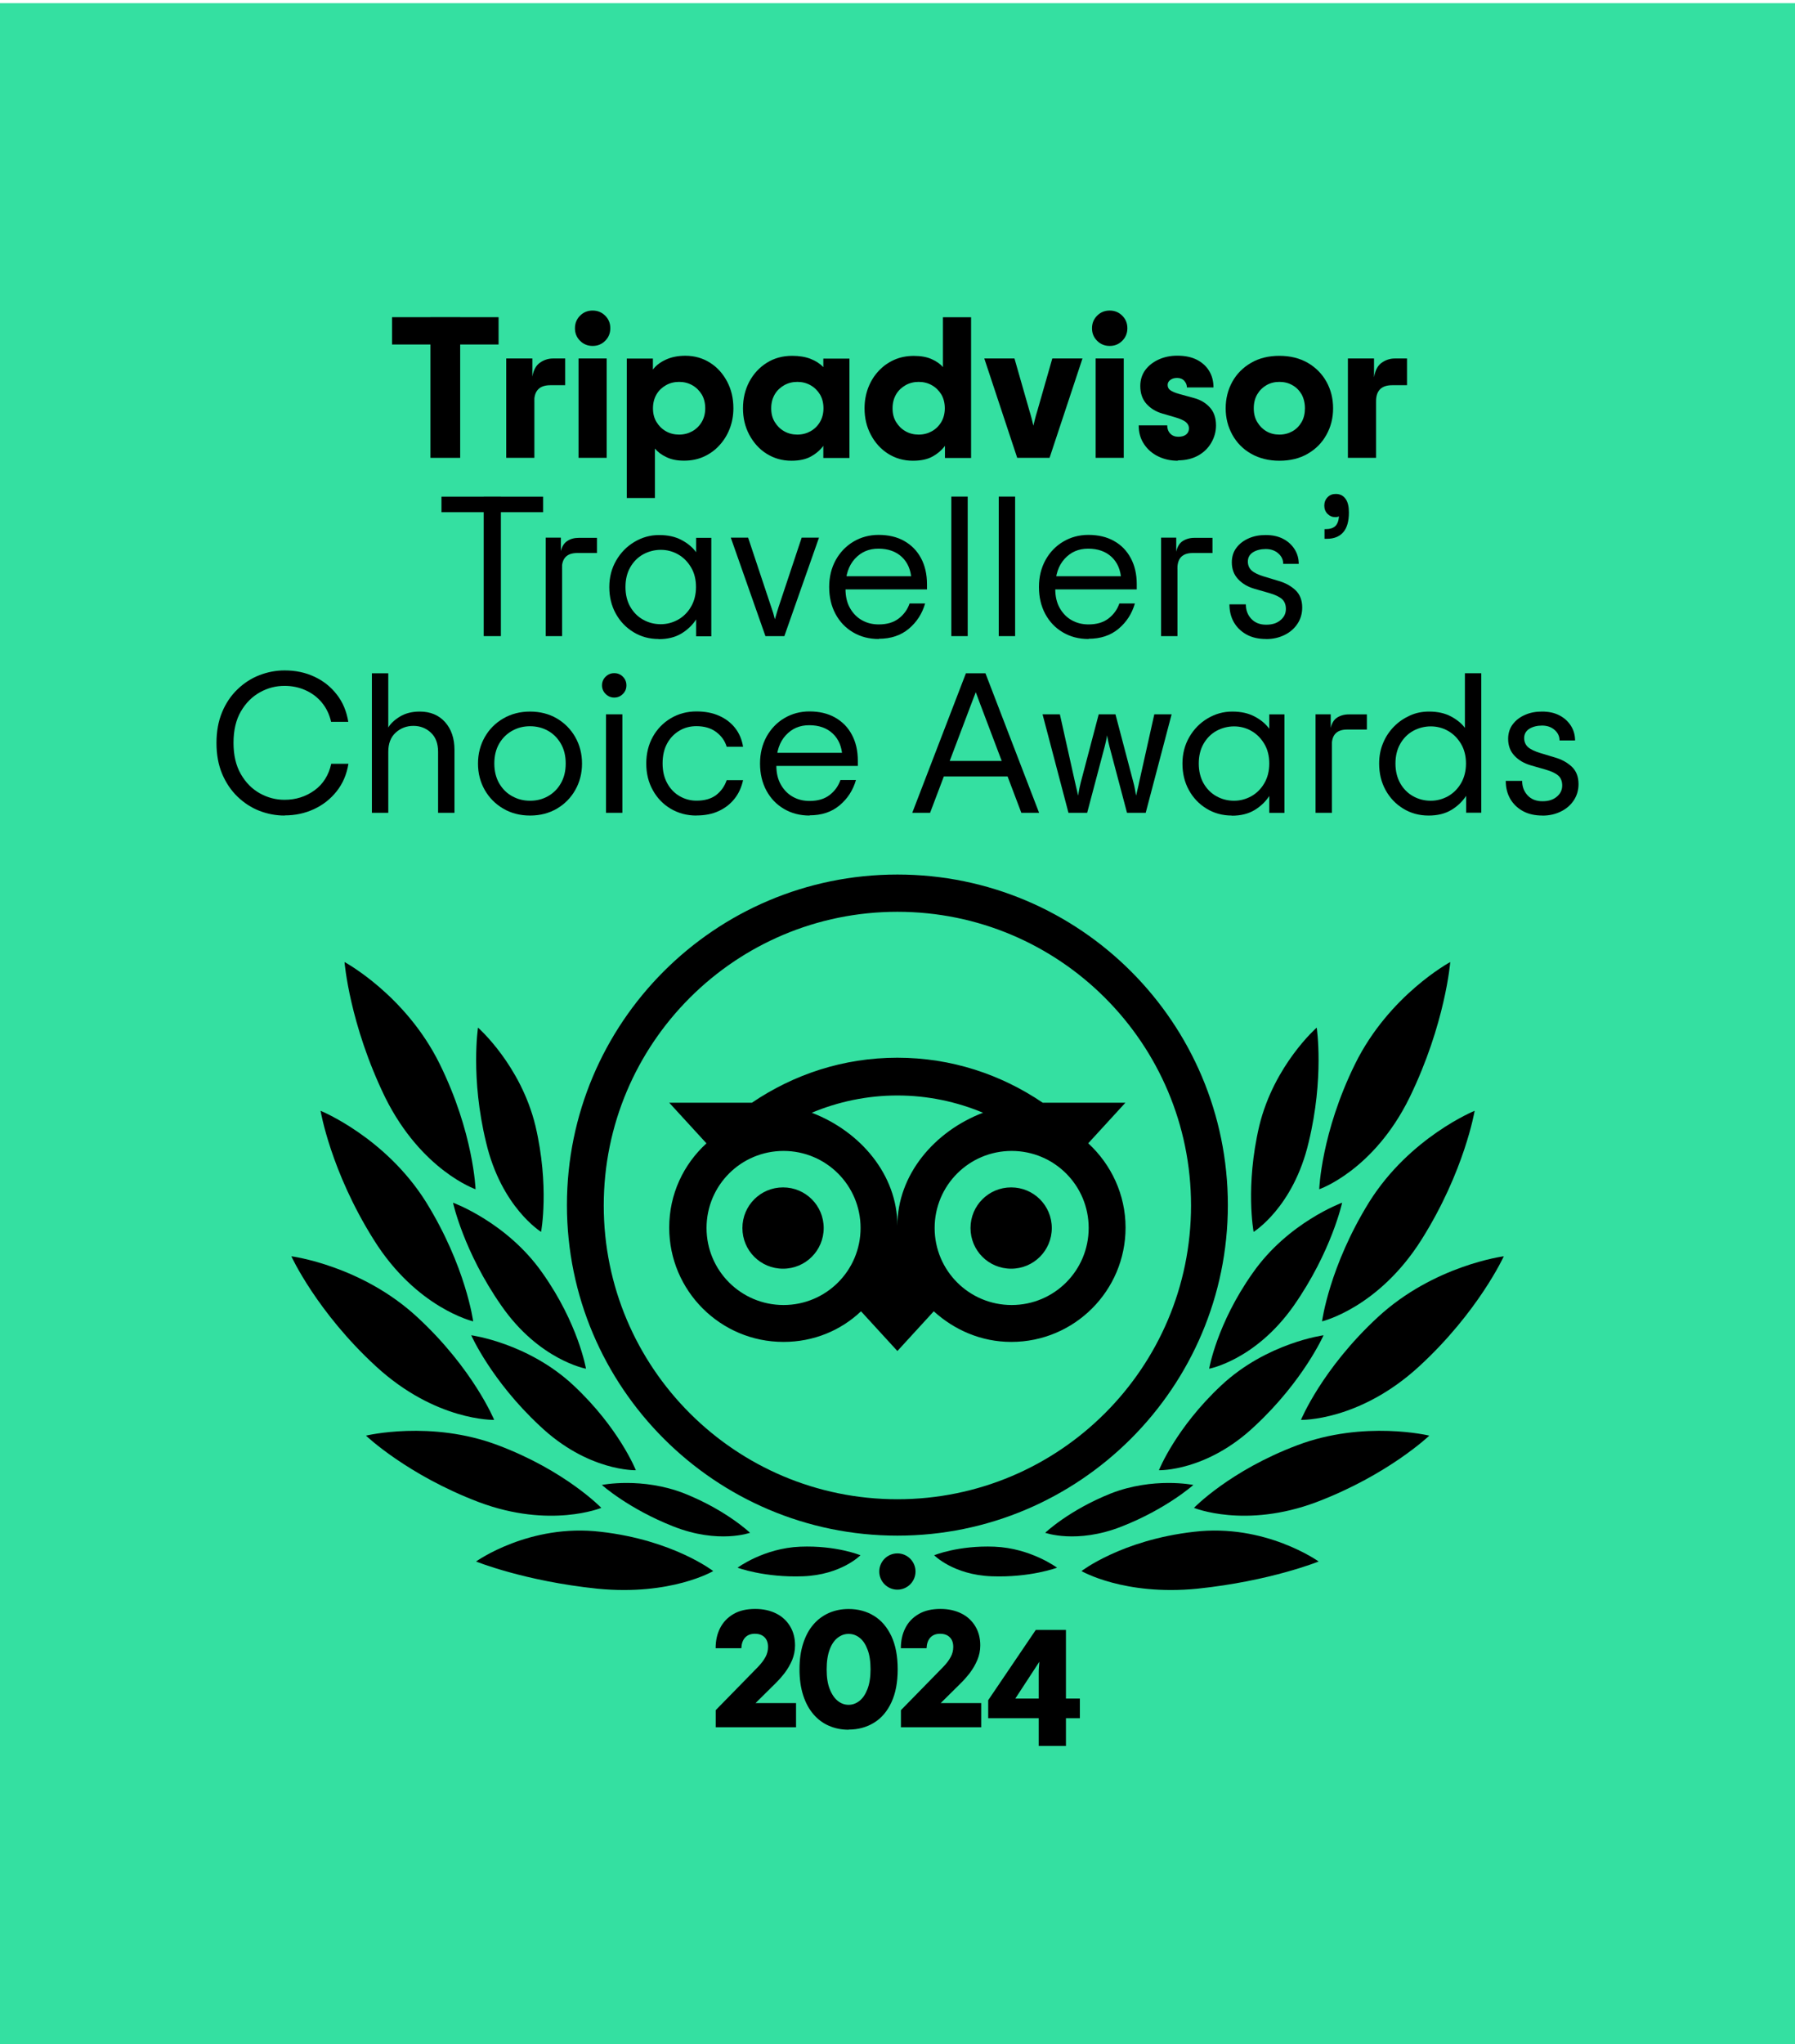 <svg xmlns="http://www.w3.org/2000/svg" id="Layer_1" data-name="Layer 1" viewBox="0 0 248.67 283.13"><defs><style>      .cls-1 {        fill: #34e0a1;      }    </style></defs><rect class="cls-1" y=".44" width="248.67" height="283.13"></rect><g><g><path d="M124.32,121.12c-25.31,0-45.78,20.54-45.78,45.78s20.54,45.78,45.78,45.78,45.78-20.54,45.78-45.78-20.48-45.78-45.78-45.78ZM124.32,207.64c-22.46,0-40.68-18.22-40.68-40.68s18.22-40.68,40.68-40.68,40.68,18.22,40.68,40.68-18.22,40.68-40.68,40.68ZM114.11,170.08c0,3.11-2.51,5.63-5.63,5.63s-5.63-2.51-5.63-5.63,2.51-5.63,5.63-5.63,5.63,2.51,5.63,5.63ZM145.71,170.08c0,3.11-2.51,5.63-5.63,5.63s-5.63-2.51-5.63-5.63,2.51-5.63,5.63-5.63,5.63,2.51,5.63,5.63ZM150.75,158.35l5.16-5.63h-11.46c-5.76-3.91-12.65-6.23-20.14-6.23s-14.37,2.32-20.14,6.23h-11.46l5.16,5.63c-3.18,2.91-5.16,7.02-5.16,11.67,0,8.74,7.09,15.83,15.83,15.83,4.18,0,7.95-1.59,10.74-4.24l5.04,5.5,5.04-5.5c2.85,2.58,6.56,4.24,10.74,4.24,8.74,0,15.83-7.09,15.83-15.83,0-4.58-1.99-8.74-5.16-11.67h-.02ZM108.55,180.74c-5.9,0-10.67-4.77-10.67-10.67s4.77-10.67,10.67-10.67,10.67,4.77,10.67,10.67-4.77,10.67-10.67,10.67ZM124.32,169.75c0-7.02-5.1-13.05-11.86-15.64,3.65-1.53,7.69-2.39,11.86-2.39s8.21.86,11.86,2.39c-6.76,2.58-11.86,8.62-11.86,15.64ZM140.15,180.74c-5.9,0-10.67-4.77-10.67-10.67s4.77-10.67,10.67-10.67,10.67,4.77,10.67,10.67-4.77,10.67-10.67,10.67Z"></path><g><g><path d="M98.81,217.59s-5.56-4.3-15.57-5.44c-9.88-1.19-17.29,4.11-17.29,4.11,0,0,6.69,2.72,16.83,3.77,10.2,1,16.04-2.45,16.04-2.45Z"></path><path d="M83.31,208.84s-4.97-5.16-14.32-8.68c-9.28-3.51-18.29-1.33-18.29-1.33,0,0,5.7,5.44,15.64,9.21,9.88,3.71,16.97.79,16.97.79Z"></path><path d="M68.46,196.65s-2.91-7.09-10.67-14.25c-7.75-7.16-17.43-8.41-17.43-8.41,0,0,3.51,7.69,11.72,15.24,8.28,7.62,16.37,7.42,16.37,7.42h.01Z"></path><path d="M65.55,183s-1-7.62-6.56-16.57c-5.63-8.95-14.58-12.59-14.58-12.59,0,0,1.39,8.35,7.35,17.83,5.9,9.48,13.78,11.33,13.78,11.33h0Z"></path><path d="M65.88,164.71s-.26-7.81-4.97-17.36c-4.71-9.55-13.18-14.11-13.18-14.11,0,0,.67,8.55,5.63,18.75,5.04,10.14,12.53,12.72,12.53,12.72Z"></path></g><g><path d="M88.08,203.6s-2.32-5.83-8.62-11.72c-6.3-5.9-14.18-6.95-14.18-6.95,0,0,2.79,6.3,9.48,12.53,6.69,6.36,13.32,6.16,13.32,6.16h0Z"></path><path d="M103.91,212.29s-3.25-3.11-9.07-5.44c-5.9-2.32-11.46-1.19-11.46-1.19,0,0,3.71,3.32,9.94,5.76,6.23,2.45,10.6.86,10.6.86h-.01Z"></path><path d="M119.21,215.4s-3.37-1.39-8.35-1.19c-5.04.2-8.68,2.91-8.68,2.91,0,0,3.71,1.39,9.07,1.19,5.3-.2,7.95-2.91,7.95-2.91Z"></path><path d="M81.18,189.56s-1.06-6.23-6.03-13.25c-4.9-7.02-12.39-9.74-12.39-9.74,0,0,1.46,6.76,6.69,14.25,5.23,7.55,11.72,8.74,11.72,8.74Z"></path><path d="M74.96,170.61s1.19-6.3-.79-14.71c-2.05-8.41-7.95-13.58-7.95-13.58,0,0-1.06,6.95,1.12,15.9,2.12,9.01,7.62,12.39,7.62,12.39Z"></path></g></g><g><g><path d="M149.82,217.59s5.56-4.3,15.57-5.44c9.88-1.19,17.29,4.11,17.29,4.11,0,0-6.69,2.72-16.83,3.77-10.14,1-16.04-2.45-16.04-2.45Z"></path><path d="M165.4,208.84s4.97-5.16,14.32-8.68c9.28-3.51,18.29-1.33,18.29-1.33,0,0-5.7,5.44-15.64,9.21-9.88,3.71-16.97.79-16.97.79Z"></path><path d="M180.23,196.65s2.91-7.09,10.67-14.25c7.76-7.16,17.43-8.41,17.43-8.41,0,0-3.51,7.69-11.72,15.24-8.28,7.62-16.37,7.42-16.37,7.42h-.01Z"></path><path d="M183.15,183s1-7.62,6.56-16.57c5.63-8.95,14.58-12.59,14.58-12.59,0,0-1.39,8.35-7.35,17.83-5.97,9.48-13.78,11.33-13.78,11.33h0Z"></path><path d="M182.76,164.71s.26-7.81,4.97-17.36c4.71-9.55,13.18-14.11,13.18-14.11,0,0-.67,8.55-5.63,18.75-4.97,10.14-12.53,12.72-12.53,12.72Z"></path></g><g><path d="M160.56,203.6s2.32-5.83,8.62-11.72c6.3-5.9,14.18-6.95,14.18-6.95,0,0-2.79,6.3-9.48,12.53-6.69,6.36-13.32,6.16-13.32,6.16h0Z"></path><path d="M144.79,212.29s3.25-3.11,9.07-5.44c5.9-2.32,11.46-1.19,11.46-1.19,0,0-3.71,3.32-9.94,5.76-6.23,2.45-10.6.86-10.6.86h.01Z"></path><path d="M129.41,215.4s3.37-1.39,8.35-1.19c5.04.2,8.68,2.91,8.68,2.91,0,0-3.71,1.39-9.07,1.19-5.3-.2-7.95-2.91-7.95-2.91Z"></path><path d="M167.51,189.56s1.06-6.23,6.03-13.25c4.9-7.02,12.39-9.74,12.39-9.74,0,0-1.46,6.76-6.69,14.25-5.3,7.55-11.72,8.74-11.72,8.74Z"></path><path d="M173.67,170.61s-1.19-6.3.79-14.71c2.05-8.41,7.95-13.58,7.95-13.58,0,0,1.06,6.95-1.12,15.9-2.12,9.01-7.62,12.39-7.62,12.39Z"></path></g></g><circle cx="124.32" cy="217.65" r="2.51"></circle></g><g><path d="M54.31,47.71v-3.78h14.76v3.78h-14.76ZM59.63,63.41v-19.49h4.12v19.49h-4.12Z"></path><path d="M70.13,63.41v-13.76h3.62v2.56h.28v11.2h-3.91ZM74.02,55.59l-.28-3.37c.15-.93.5-1.59,1.05-1.98.55-.39,1.16-.59,1.81-.59h1.7v3.7h-2.06c-1.48,0-2.23.75-2.23,2.23h.01Z"></path><path d="M82.1,47.91c-.69,0-1.27-.24-1.74-.71-.48-.48-.71-1.05-.71-1.74s.24-1.27.71-1.74c.48-.48,1.05-.71,1.74-.71s1.27.24,1.74.71c.48.48.71,1.05.71,1.74s-.24,1.27-.71,1.74c-.48.48-1.05.71-1.74.71ZM80.15,63.41v-13.76h3.9v13.76h-3.9Z"></path><path d="M86.83,68.99v-19.33h3.62v1.53c.39-.54.97-1,1.77-1.37.79-.37,1.7-.55,2.72-.55,1.28,0,2.42.33,3.43.97s1.79,1.52,2.37,2.62c.58,1.1.86,2.32.86,3.68,0,1.01-.17,1.95-.51,2.83-.34.88-.82,1.65-1.44,2.32-.61.67-1.34,1.19-2.16,1.56s-1.73.55-2.72.55-1.77-.16-2.45-.49c-.69-.33-1.21-.72-1.59-1.19v6.85h-3.91ZM94.08,60.19c.67,0,1.28-.16,1.82-.46s.99-.74,1.31-1.28.49-1.19.49-1.9-.16-1.38-.49-1.93c-.33-.53-.76-.96-1.31-1.27-.54-.31-1.16-.46-1.82-.46s-1.28.15-1.82.46c-.54.31-.99.72-1.31,1.27s-.49,1.18-.49,1.93.16,1.36.49,1.9.76.97,1.31,1.28c.54.31,1.16.46,1.82.46Z"></path><path d="M109.64,63.81c-1.28,0-2.42-.33-3.44-.97s-1.81-1.53-2.4-2.63c-.59-1.11-.87-2.32-.87-3.66s.29-2.58.87-3.68c.59-1.1,1.39-1.97,2.42-2.62,1.03-.65,2.21-.97,3.52-.97.99,0,1.83.14,2.55.42s1.3.66,1.77,1.14v-1.17h3.62v13.76h-3.62v-1.68c-.44.59-1.02,1.09-1.71,1.47-.7.39-1.6.59-2.72.59h.01ZM110.46,60.19c.67,0,1.28-.16,1.82-.46s.99-.74,1.31-1.28.49-1.19.49-1.9-.16-1.38-.49-1.93c-.33-.53-.76-.96-1.31-1.27-.54-.31-1.16-.46-1.82-.46s-1.28.15-1.82.46c-.54.31-.99.72-1.31,1.27s-.49,1.18-.49,1.93.16,1.36.49,1.9.76.97,1.31,1.28c.54.31,1.16.46,1.82.46Z"></path><path d="M126.47,63.81c-1.28,0-2.42-.33-3.44-.97-1.02-.65-1.81-1.53-2.39-2.63-.59-1.11-.87-2.32-.87-3.66,0-1.01.17-1.95.5-2.83.34-.88.8-1.65,1.43-2.32.61-.67,1.34-1.19,2.17-1.56s1.74-.55,2.73-.55,1.81.15,2.49.46,1.19.67,1.54,1.1v-6.91h3.9v19.49h-3.62v-1.68c-.44.59-1.02,1.09-1.71,1.47-.69.39-1.6.59-2.72.59ZM127.27,60.19c.67,0,1.28-.16,1.82-.46s.99-.74,1.31-1.28.49-1.19.49-1.9-.16-1.38-.49-1.93c-.33-.53-.76-.96-1.31-1.27-.54-.31-1.16-.46-1.82-.46s-1.28.15-1.82.46c-.54.31-.99.72-1.31,1.27s-.49,1.18-.49,1.93.16,1.36.49,1.9.76.97,1.31,1.28c.54.31,1.16.46,1.82.46Z"></path><path d="M140.92,63.41l-4.56-13.76h4.18l2.08,7.27c.12.41.23.77.31,1.09s.15.63.23.95c.08-.32.15-.63.23-.95s.18-.68.31-1.09l2.08-7.27h4.18l-4.56,13.76s-4.46,0-4.46,0Z"></path><path d="M153.73,47.91c-.69,0-1.27-.24-1.74-.71-.48-.48-.71-1.05-.71-1.74s.24-1.27.71-1.74c.48-.48,1.05-.71,1.74-.71s1.27.24,1.74.71c.48.48.71,1.05.71,1.74s-.24,1.27-.71,1.74c-.48.48-1.05.71-1.74.71ZM151.78,63.41v-13.76h3.9v13.76h-3.9Z"></path><path d="M163.18,63.81c-1.01,0-1.91-.2-2.73-.6s-1.47-.96-1.96-1.7c-.5-.74-.74-1.6-.74-2.6h3.95c0,.46.14.85.42,1.14s.65.44,1.11.44.83-.1,1.09-.31.39-.49.39-.84c0-.37-.16-.67-.46-.91-.31-.23-.77-.44-1.4-.62l-1.81-.53c-.91-.26-1.64-.71-2.22-1.35-.57-.65-.85-1.46-.85-2.47,0-.85.24-1.6.69-2.21s1.09-1.11,1.86-1.46,1.63-.53,2.57-.53c1.08,0,1.98.19,2.73.57.75.39,1.31.91,1.7,1.56.4.66.59,1.42.59,2.27h-3.68c0-.34-.12-.63-.36-.91-.24-.27-.58-.41-1-.41-.4,0-.7.1-.95.29s-.36.42-.36.68c0,.32.12.57.39.75s.66.35,1.2.5l2,.55c.93.24,1.68.68,2.25,1.31.58.63.86,1.47.86,2.5,0,.85-.22,1.65-.65,2.39-.43.75-1.03,1.34-1.82,1.78s-1.73.67-2.83.67l.03.03Z"></path><path d="M177.24,63.81c-1.48,0-2.79-.33-3.92-.97s-1.99-1.53-2.6-2.63c-.61-1.11-.92-2.32-.92-3.66s.31-2.58.92-3.68,1.48-1.97,2.6-2.62,2.42-.97,3.92-.97,2.81.33,3.93.97c1.11.65,1.98,1.52,2.59,2.62s.92,2.32.92,3.68-.31,2.56-.92,3.66c-.61,1.11-1.47,1.98-2.59,2.63-1.11.65-2.42.97-3.93.97ZM177.24,60.19c.67,0,1.27-.16,1.81-.46.54-.31.96-.74,1.27-1.28.31-.54.46-1.19.46-1.9s-.16-1.38-.46-1.93c-.31-.53-.72-.96-1.27-1.27-.53-.31-1.14-.46-1.81-.46s-1.27.15-1.8.46c-.53.31-.95.72-1.27,1.27s-.48,1.18-.48,1.93.16,1.36.48,1.9.74.97,1.27,1.28,1.13.46,1.8.46Z"></path><path d="M186.73,63.41v-13.76h3.62v2.56h.28v11.2h-3.91ZM190.64,55.59l-.28-3.37c.15-.93.5-1.59,1.05-1.98.55-.39,1.16-.59,1.81-.59h1.7v3.7h-2.06c-1.48,0-2.23.75-2.23,2.23h.01Z"></path></g><g><path d="M99.15,239.24v-2.39l5.88-6.01c.44-.46.78-.91,1.02-1.36.24-.44.35-.91.35-1.38,0-.58-.16-1.03-.49-1.35-.32-.32-.77-.48-1.34-.48s-1.03.18-1.35.53-.49.84-.52,1.47h-3.56c0-1.04.2-1.97.62-2.79s1.03-1.46,1.85-1.94,1.82-.71,3.02-.71c1.1,0,2.06.22,2.89.63s1.47,1.01,1.93,1.77c.46.76.69,1.64.69,2.65,0,.72-.14,1.39-.4,2.03-.27.63-.61,1.22-1.02,1.77-.42.54-.86,1.04-1.34,1.51l-2.71,2.68h5.61v3.35h-11.16.01Z"></path><path d="M117.57,239.56c-.99,0-1.89-.18-2.72-.54-.84-.36-1.55-.89-2.16-1.6s-1.08-1.57-1.42-2.62-.51-2.24-.51-3.6.17-2.56.51-3.6.8-1.91,1.42-2.62c.6-.7,1.33-1.23,2.16-1.6.84-.36,1.74-.54,2.72-.54,1.31,0,2.49.32,3.51.95,1.03.63,1.82,1.57,2.41,2.81.58,1.25.87,2.77.87,4.59s-.29,3.33-.87,4.58c-.58,1.25-1.38,2.19-2.41,2.82-1.03.63-2.2.95-3.51.95v.02ZM117.57,236.11c.53,0,1.03-.18,1.49-.54.46-.36.83-.91,1.11-1.63s.43-1.64.43-2.74-.14-2.04-.42-2.75c-.27-.72-.63-1.26-1.09-1.62-.45-.36-.96-.54-1.53-.54s-1.05.18-1.52.54c-.46.36-.83.89-1.1,1.62-.27.71-.42,1.64-.42,2.75s.14,2.02.43,2.74c.28.72.66,1.27,1.11,1.63.46.36.95.54,1.49.54Z"></path><path d="M124.81,239.24v-2.39l5.88-6.01c.44-.46.78-.91,1.02-1.36s.35-.91.35-1.38c0-.58-.16-1.03-.49-1.35-.32-.32-.77-.48-1.34-.48s-1.03.18-1.35.53-.49.84-.52,1.47h-3.56c0-1.04.2-1.97.62-2.79.41-.82,1.03-1.46,1.85-1.94.82-.48,1.82-.71,3.02-.71,1.1,0,2.06.22,2.89.63s1.47,1.01,1.93,1.77c.46.76.69,1.64.69,2.65,0,.72-.14,1.39-.41,2.03s-.61,1.22-1.02,1.77c-.42.54-.86,1.04-1.34,1.51l-2.71,2.68h5.61v3.35h-11.16.02Z"></path><path d="M143.9,241.81v-3.84h-7v-2.5l6.59-9.73h4.18v9.5h1.93v2.73h-1.93v3.84h-3.77ZM140.66,235.24h3.24v-3.56c0-.23,0-.49.03-.76.02-.27.05-.53.06-.78l-3.33,5.1Z"></path></g><g><path d="M61.16,70.94v-2.15h14.08v2.15h-14.08ZM67.01,88.1v-19.32h2.38v19.32h-2.38Z"></path><path d="M75.6,88.1v-13.64h2.1v1.94h.17v11.7h-2.27ZM77.85,78.73l-.17-2.32c.15-.68.44-1.18.89-1.47.45-.31.99-.45,1.62-.45h2.51v2.1h-2.73c-1.42,0-2.13.71-2.13,2.15Z"></path><path d="M91.25,88.5c-1.29,0-2.46-.32-3.49-.95-1.04-.63-1.86-1.49-2.46-2.58-.6-1.09-.89-2.31-.89-3.67s.32-2.58.95-3.67c.63-1.09,1.47-1.95,2.53-2.58s2.19-.95,3.42-.95,2.23.23,3.09.68,1.54,1.02,2.04,1.7v-1.99h2.1v13.64h-2.1v-2.34c-.5.77-1.18,1.43-2.04,1.95s-1.91.78-3.15.78h0ZM91.54,86.45c.86,0,1.66-.22,2.4-.63.74-.42,1.34-1.02,1.79-1.79s.69-1.69.69-2.73-.23-1.96-.69-2.73-1.05-1.37-1.79-1.79-1.54-.63-2.4-.63-1.7.22-2.45.63c-.75.42-1.34,1.02-1.78,1.79s-.66,1.69-.66,2.73.22,1.96.66,2.73,1.03,1.37,1.78,1.79c.75.42,1.56.63,2.45.63Z"></path><path d="M106.04,88.1l-4.8-13.64h2.4l3.21,9.64c.09.26.18.52.26.78.08.27.16.57.24.89.09-.33.18-.63.26-.89.08-.27.16-.53.24-.78l3.21-9.64h2.4l-4.8,13.64h-2.6Z"></path><path d="M121.75,88.5c-1.35,0-2.54-.31-3.58-.93-1.04-.61-1.85-1.47-2.43-2.55-.58-1.09-.87-2.33-.87-3.73s.31-2.64.91-3.73c.61-1.09,1.43-1.94,2.46-2.55,1.03-.61,2.19-.93,3.48-.93,1.36,0,2.55.28,3.54.84s1.78,1.35,2.33,2.38c.55,1.02.83,2.23.83,3.62v.71h-12.12v-1.82h10.85l-.88.46c-.08-1.33-.52-2.37-1.34-3.14-.82-.76-1.9-1.14-3.24-1.14s-2.39.46-3.26,1.4c-.86.94-1.3,2.24-1.3,3.92v.25c0,1.03.2,1.91.62,2.65.42.74.97,1.3,1.66,1.69s1.47.58,2.32.58c1.14,0,2.07-.27,2.79-.83.71-.55,1.21-1.25,1.49-2.07h2.15c-.41,1.42-1.16,2.58-2.27,3.51-1.1.92-2.49,1.38-4.17,1.38h.02Z"></path><path d="M131.79,88.1v-19.32h2.27v19.32h-2.27Z"></path><path d="M138.36,88.1v-19.32h2.27v19.32h-2.27Z"></path><path d="M150.81,88.5c-1.35,0-2.54-.31-3.58-.93-1.04-.61-1.85-1.47-2.43-2.55-.58-1.09-.87-2.33-.87-3.73s.31-2.64.91-3.73c.6-1.09,1.43-1.94,2.46-2.55s2.19-.93,3.48-.93c1.36,0,2.55.28,3.54.84,1,.55,1.78,1.35,2.33,2.38.55,1.02.83,2.23.83,3.62v.71h-12.12v-1.82h10.85l-.88.46c-.08-1.33-.52-2.37-1.34-3.14-.82-.76-1.9-1.14-3.24-1.14s-2.39.46-3.26,1.4c-.86.94-1.3,2.24-1.3,3.92v.25c0,1.03.2,1.91.62,2.65.42.74.97,1.3,1.66,1.69.7.39,1.47.58,2.32.58,1.14,0,2.07-.27,2.79-.83.71-.55,1.21-1.25,1.49-2.07h2.15c-.41,1.42-1.16,2.58-2.27,3.51-1.1.92-2.49,1.38-4.17,1.38h.02Z"></path><path d="M160.85,88.1v-13.64h2.1v1.94h.17v11.7h-2.27ZM163.12,78.73l-.17-2.32c.15-.68.44-1.18.89-1.47s.99-.45,1.62-.45h2.51v2.1h-2.73c-1.42,0-2.13.71-2.13,2.15h0Z"></path><path d="M175.41,88.5c-1.05,0-1.96-.2-2.72-.62-.76-.42-1.35-.99-1.76-1.71s-.61-1.55-.61-2.47h2.27c0,.79.25,1.46.75,2,.5.54,1.19.82,2.07.82.82,0,1.47-.2,1.97-.62.51-.42.76-.93.76-1.56,0-.59-.18-1.04-.54-1.37-.36-.32-.95-.6-1.78-.84l-2.02-.58c-.94-.27-1.7-.72-2.28-1.34s-.87-1.39-.87-2.33c0-.79.22-1.47.65-2.03.43-.57,1.01-1,1.71-1.3.7-.31,1.48-.45,2.33-.45.92,0,1.72.17,2.4.52s1.21.83,1.6,1.44c.39.61.58,1.29.58,2.04h-2.15c0-.59-.24-1.08-.7-1.47-.46-.4-1.04-.59-1.72-.59s-1.29.15-1.77.45c-.48.31-.71.74-.71,1.28,0,.51.18.93.53,1.25.36.32.93.59,1.72.83l2.02.61c.94.27,1.71.7,2.33,1.28.61.58.93,1.38.93,2.41,0,.85-.23,1.6-.66,2.25-.44.66-1.03,1.17-1.78,1.54s-1.6.57-2.55.57h0Z"></path><path d="M183.49,74.61v-1.33h.23c.53,0,.95-.14,1.25-.4.29-.27.48-.72.52-1.37-.11.07-.28.11-.52.11-.41,0-.76-.15-1.06-.45s-.45-.69-.45-1.14.15-.85.45-1.16c.31-.32.68-.46,1.14-.46.59,0,1.04.23,1.36.68.32.45.46,1.08.46,1.89,0,1.21-.26,2.13-.78,2.73s-1.28.91-2.25.91h-.34Z"></path><path d="M39.43,112.95c-1.21,0-2.38-.22-3.51-.66-1.12-.44-2.13-1.1-3.02-1.96s-1.6-1.91-2.13-3.16c-.52-1.25-.78-2.66-.78-4.27s.26-3.02.78-4.27c.52-1.25,1.23-2.3,2.13-3.16.89-.86,1.9-1.52,3.04-1.96s2.3-.66,3.49-.66c1.51,0,2.89.29,4.12.87,1.25.58,2.28,1.4,3.1,2.46.83,1.05,1.36,2.32,1.6,3.79h-2.38c-.24-1.05-.68-1.95-1.31-2.7-.63-.75-1.4-1.31-2.29-1.7s-1.85-.58-2.85-.58c-1.2,0-2.33.29-3.41.89-1.08.6-1.96,1.48-2.64,2.65-.68,1.17-1.02,2.62-1.02,4.35s.34,3.16,1.02,4.34,1.56,2.06,2.64,2.66c1.08.6,2.21.89,3.41.89,1.56,0,2.94-.44,4.15-1.31,1.2-.87,1.97-2.11,2.32-3.68h2.38c-.24,1.47-.78,2.74-1.63,3.81s-1.89,1.89-3.14,2.47c-1.25.58-2.59.87-4.07.87h.01Z"></path><path d="M51.52,112.57v-19.32h2.27v7.51c.32-.55.85-1.05,1.62-1.52.76-.46,1.68-.69,2.74-.69,1.47,0,2.64.49,3.51,1.46.86.97,1.3,2.25,1.3,3.84v8.72h-2.27v-8.45c0-1.14-.33-2.03-1-2.65-.66-.62-1.47-.94-2.42-.94s-1.78.32-2.46.94c-.68.62-1.02,1.51-1.02,2.65v8.45h-2.28Z"></path><path d="M73.43,112.95c-1.38,0-2.62-.32-3.7-.95s-1.94-1.49-2.57-2.58c-.62-1.09-.94-2.31-.94-3.67s.32-2.58.94-3.67c.62-1.09,1.48-1.95,2.57-2.58s2.32-.95,3.7-.95,2.64.32,3.71.95,1.93,1.49,2.55,2.58.94,2.31.94,3.67-.32,2.58-.94,3.67-1.47,1.95-2.55,2.58-2.31.95-3.71.95ZM73.43,110.9c.91,0,1.72-.2,2.47-.62s1.35-1.01,1.79-1.78c.45-.77.68-1.69.68-2.76s-.23-1.99-.68-2.76-1.05-1.37-1.79-1.78-1.57-.62-2.47-.62-1.7.2-2.46.62-1.36,1.01-1.81,1.78c-.45.77-.68,1.7-.68,2.76s.23,1.98.68,2.76c.45.77,1.05,1.37,1.81,1.78.76.42,1.57.62,2.46.62Z"></path><path d="M85.09,96.61c-.46,0-.86-.17-1.19-.5s-.5-.72-.5-1.19.17-.88.5-1.2.72-.49,1.19-.49.88.16,1.2.49c.32.32.49.72.49,1.2s-.16.86-.49,1.19c-.32.33-.72.5-1.2.5ZM83.95,112.57v-13.64h2.27v13.64h-2.27Z"></path><path d="M96.48,112.95c-1.33,0-2.51-.32-3.56-.94-1.05-.62-1.88-1.48-2.48-2.57-.61-1.09-.91-2.32-.91-3.7s.31-2.62.91-3.7c.61-1.09,1.44-1.94,2.5-2.57,1.05-.62,2.24-.94,3.54-.94,1.2,0,2.25.2,3.16.61s1.64.97,2.21,1.7.93,1.59,1.09,2.58h-2.27c-.24-.8-.71-1.48-1.44-2.03-.71-.54-1.64-.82-2.76-.82-.85,0-1.63.2-2.34.62s-1.29,1.01-1.71,1.78-.63,1.7-.63,2.76.22,1.98.65,2.76,1.01,1.37,1.72,1.78c.71.41,1.49.62,2.32.62,1.14,0,2.05-.26,2.73-.78.68-.52,1.17-1.21,1.46-2.06h2.27c-.22,1-.61,1.86-1.19,2.58-.57.72-1.3,1.29-2.19,1.7-.88.41-1.91.61-3.09.61h.01Z"></path><path d="M112.17,112.95c-1.35,0-2.54-.31-3.58-.93-1.04-.61-1.85-1.47-2.43-2.55-.58-1.09-.87-2.33-.87-3.73s.31-2.64.91-3.73c.61-1.09,1.43-1.94,2.46-2.55,1.03-.61,2.19-.93,3.48-.93,1.36,0,2.55.28,3.54.84,1.01.57,1.78,1.35,2.33,2.38.55,1.02.83,2.23.83,3.62v.71h-12.12v-1.82h10.85l-.88.46c-.07-1.33-.52-2.37-1.34-3.14-.82-.76-1.9-1.14-3.24-1.14s-2.39.46-3.26,1.4c-.86.94-1.3,2.24-1.3,3.92v.25c0,1.03.2,1.91.62,2.65.42.74.97,1.3,1.66,1.69.69.39,1.47.58,2.32.58,1.14,0,2.07-.27,2.79-.83.71-.55,1.21-1.25,1.49-2.07h2.15c-.41,1.42-1.16,2.58-2.27,3.51-1.11.93-2.49,1.38-4.17,1.38h.02Z"></path><path d="M126.38,112.57l7.43-19.32h2.71l7.43,19.32h-2.46l-5.82-15.38c-.09-.26-.17-.49-.25-.68-.07-.19-.16-.41-.25-.65-.08.24-.15.45-.24.65-.08.19-.17.42-.26.68l-5.82,15.38h-2.47ZM129.86,107.54v-2.15h10.6v2.15h-10.6Z"></path><path d="M148.02,112.57l-3.59-13.64h2.4l2.1,9.41c.06.27.12.54.19.82s.15.61.23,1.03c.07-.42.14-.77.19-1.03.06-.27.12-.53.19-.82l2.48-9.41h2.32l2.48,9.41c.07.27.14.54.19.82s.12.61.19,1.03c.09-.42.17-.77.24-1.03.07-.27.12-.53.18-.82l2.1-9.41h2.4l-3.59,13.64h-2.59l-2.42-9.14c-.06-.23-.11-.45-.17-.7-.06-.25-.11-.54-.17-.89-.06.35-.11.65-.17.89-.06.25-.11.49-.17.7l-2.42,9.14h-2.59.01Z"></path><path d="M170.65,112.95c-1.29,0-2.46-.32-3.49-.95-1.04-.63-1.86-1.49-2.46-2.58-.6-1.09-.89-2.31-.89-3.67s.32-2.58.95-3.67,1.47-1.95,2.53-2.58,2.19-.95,3.42-.95,2.23.23,3.09.68c.86.45,1.54,1.02,2.04,1.7v-1.99h2.1v13.64h-2.1v-2.34c-.5.77-1.18,1.43-2.04,1.95-.86.52-1.91.78-3.15.78h0ZM170.96,110.9c.86,0,1.66-.22,2.4-.63.74-.42,1.34-1.02,1.79-1.79s.69-1.69.69-2.73-.23-1.96-.69-2.73c-.46-.77-1.05-1.37-1.79-1.79-.74-.42-1.54-.63-2.4-.63s-1.7.22-2.45.63c-.75.42-1.34,1.02-1.78,1.79-.44.77-.66,1.69-.66,2.73s.23,1.96.66,2.73c.44.77,1.03,1.37,1.78,1.79s1.56.63,2.45.63Z"></path><path d="M182.25,112.57v-13.64h2.1v1.94h.17v11.7h-2.27ZM184.51,103.18l-.17-2.32c.15-.68.44-1.18.89-1.47s.99-.45,1.62-.45h2.51v2.1h-2.73c-1.42,0-2.13.71-2.13,2.15h0Z"></path><path d="M197.9,112.95c-1.29,0-2.46-.32-3.49-.95-1.04-.63-1.86-1.49-2.46-2.58s-.89-2.31-.89-3.67c0-1.03.18-1.98.55-2.85.36-.87.87-1.63,1.51-2.28s1.37-1.14,2.2-1.52,1.71-.55,2.65-.55c1.2,0,2.22.23,3.07.69.85.46,1.48.99,1.9,1.57v-7.57h2.27v19.32h-2.1v-2.34c-.5.77-1.18,1.43-2.04,1.95-.86.52-1.91.78-3.15.78h-.02ZM198.21,110.9c.86,0,1.66-.22,2.4-.63.74-.42,1.34-1.02,1.79-1.79s.69-1.69.69-2.73-.23-1.96-.69-2.73-1.05-1.37-1.79-1.79c-.74-.42-1.54-.63-2.4-.63s-1.7.22-2.45.63c-.75.42-1.34,1.02-1.78,1.79-.44.77-.66,1.69-.66,2.73s.23,1.96.66,2.73c.44.77,1.03,1.37,1.78,1.79s1.56.63,2.45.63Z"></path><path d="M213.69,112.95c-1.05,0-1.96-.2-2.72-.62s-1.35-.99-1.76-1.71c-.41-.72-.61-1.55-.61-2.47h2.27c0,.79.25,1.46.75,2,.5.54,1.19.82,2.07.82.82,0,1.47-.2,1.97-.62.51-.42.76-.93.76-1.56,0-.59-.18-1.04-.54-1.37-.36-.32-.95-.6-1.78-.84l-2.02-.58c-.94-.27-1.7-.72-2.28-1.34s-.87-1.39-.87-2.33c0-.79.22-1.47.65-2.03.43-.57,1.01-1,1.71-1.3.7-.31,1.48-.45,2.33-.45.92,0,1.72.17,2.4.52s1.21.83,1.6,1.44c.39.61.58,1.29.58,2.04h-2.15c0-.59-.24-1.08-.7-1.47-.46-.4-1.04-.59-1.72-.59s-1.29.15-1.77.45c-.48.31-.71.74-.71,1.28,0,.51.18.93.53,1.25.36.32.93.59,1.72.83l2.02.61c.94.27,1.71.7,2.33,1.28.61.58.93,1.38.93,2.41,0,.85-.23,1.6-.66,2.25-.44.66-1.03,1.17-1.78,1.54s-1.6.57-2.55.57h0Z"></path></g></g></svg>